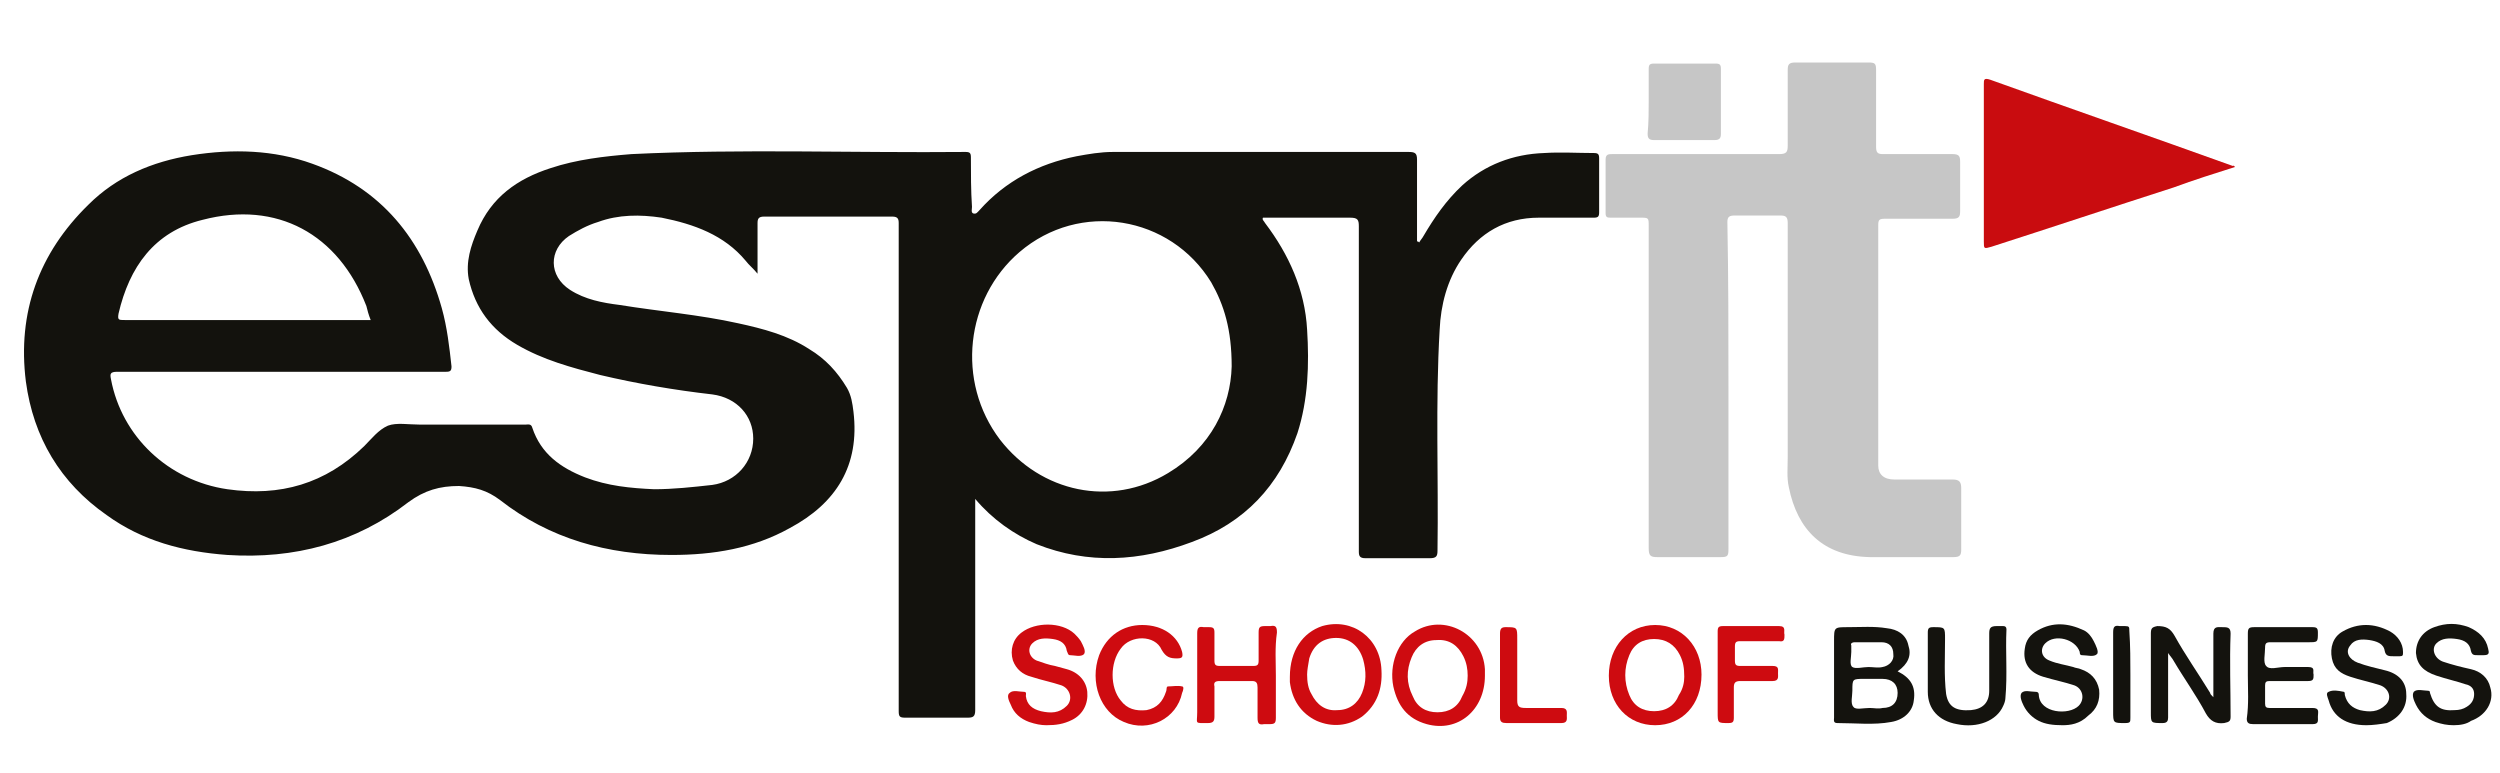 <svg xmlns="http://www.w3.org/2000/svg" xmlns:xlink="http://www.w3.org/1999/xlink" id="Calque_1" x="0px" y="0px" viewBox="0 0 232 71.7" style="enable-background:new 0 0 232 71.7;" xml:space="preserve"> <style type="text/css"> .st0{clip-path:url(#SVGID_2_);} .st1{clip-path:url(#SVGID_4_);fill:#13120D;} .st2{clip-path:url(#SVGID_4_);fill:#C6C6C6;} .st3{clip-path:url(#SVGID_4_);fill:#C90C0F;} .st4{clip-path:url(#SVGID_4_);fill:#14130E;} .st5{clip-path:url(#SVGID_4_);fill:#CE0B10;} .st6{clip-path:url(#SVGID_4_);} </style> <g> <g> <defs> <rect id="SVGID_1_" x="-16.7" y="-16.4" width="273.8" height="133.3"></rect> </defs> <clipPath id="SVGID_2_"> <use xlink:href="#SVGID_1_" style="overflow:visible;"></use> </clipPath> <g class="st0"> <defs> <rect id="SVGID_3_" x="-16.7" y="-16.4" width="273.8" height="133.3"></rect> </defs> <clipPath id="SVGID_4_"> <use xlink:href="#SVGID_3_" style="overflow:visible;"></use> </clipPath> <path class="st1" d="M90.5,46.3v0.8c0,6.3,0,12.6,0,18.8c0,0.6-0.2,0.7-0.7,0.7c-1.9,0-3.9,0-5.8,0c-0.5,0-0.6-0.1-0.6-0.6 c0-14.5,0-29.1,0-43.6c0-0.6,0-1.2,0-1.7c0-0.4-0.1-0.6-0.6-0.6c-2.4,0-4.8,0-7.3,0c-1.5,0-3.1,0-4.6,0c-0.5,0-0.6,0.2-0.6,0.6 c0,1.5,0,3,0,4.7c-0.4-0.5-0.8-0.8-1.1-1.2c-2-2.4-4.8-3.4-7.8-4c-2-0.3-4-0.3-5.9,0.4c-1,0.3-1.9,0.8-2.7,1.3 c-1.9,1.3-1.9,3.7,0.1,5c1.4,0.9,3,1.2,4.6,1.4c3.7,0.6,7.4,0.9,11,1.7c2.3,0.5,4.6,1.1,6.6,2.4c1.5,0.9,2.6,2.1,3.5,3.6 c0.4,0.7,0.5,1.4,0.6,2.2c0.6,5-1.6,8.5-5.9,10.8c-3.4,1.9-7.1,2.5-11,2.5c-5.9,0-11.3-1.5-15.9-5.1c-1.2-0.9-2.3-1.2-3.8-1.3 c-1.8,0-3.2,0.4-4.7,1.5c-4.9,3.8-10.6,5.3-16.8,4.9c-4.1-0.3-7.9-1.3-11.2-3.7c-4.3-3-6.8-7.2-7.5-12.4 c-0.8-6.4,1.2-11.9,5.8-16.4c2.6-2.6,5.9-4,9.6-4.6c3.8-0.6,7.6-0.5,11.2,0.8c6.4,2.3,10.2,7,12,13.4c0.5,1.8,0.7,3.6,0.9,5.4 c0,0.4-0.1,0.5-0.5,0.5c-2.3,0-4.5,0-6.8,0c-7.9,0-15.8,0-23.7,0c-0.7,0-0.7,0.2-0.6,0.7c1,5.3,5.3,9.4,10.8,10.2 c4.9,0.7,9.1-0.5,12.7-4c0.7-0.7,1.3-1.5,2.2-1.9c0.8-0.3,1.9-0.1,2.9-0.1c3.3,0,6.6,0,9.9,0c0.2,0,0.5-0.1,0.6,0.3 c0.8,2.4,2.6,3.7,4.9,4.6c2.1,0.8,4.2,1,6.4,1.1c1.8,0,3.6-0.2,5.4-0.4c2.2-0.3,3.8-2.1,3.8-4.3c0-2.1-1.5-3.8-3.8-4.1 c-3.5-0.4-7-1-10.4-1.8c-2.7-0.7-5.3-1.4-7.7-2.8c-2.4-1.4-3.9-3.4-4.5-6.1c-0.3-1.6,0.2-3.1,0.8-4.5c1.3-3.1,3.7-4.8,6.8-5.8 c2.4-0.8,5-1.1,7.5-1.3c10.3-0.5,20.7-0.1,31-0.2c0.4,0,0.5,0.1,0.5,0.5c0,1.5,0,3.1,0.1,4.6c0,0.2-0.1,0.5,0.1,0.6 c0.3,0.1,0.4-0.1,0.6-0.3c2.4-2.7,5.5-4.3,9-5c1.1-0.2,2.2-0.4,3.4-0.4c9.1,0,18.3,0,27.4,0c0.6,0,0.8,0.1,0.8,0.7 c0,2.5,0,5.1,0,7.6c0.1,0,0.1,0,0.2,0.1c0.1-0.2,0.3-0.4,0.4-0.6c1-1.7,2.1-3.3,3.6-4.7c2.1-1.9,4.7-2.9,7.6-3 c1.5-0.1,3.1,0,4.6,0c0.4,0,0.5,0.1,0.5,0.5c0,1.6,0,3.3,0,5c0,0.4-0.1,0.5-0.5,0.5c-1.7,0-3.4,0-5.1,0c-3.1,0-5.5,1.4-7.2,3.9 c-1.3,1.9-1.9,4.2-2,6.5c-0.4,6.8-0.1,13.7-0.2,20.5c0,0.5-0.1,0.7-0.7,0.7c-2,0-4,0-6,0c-0.5,0-0.6-0.2-0.6-0.6 c0-10.1,0-20.1,0-30.2c0-0.6-0.1-0.8-0.8-0.8c-2.7,0-5.4,0-8.1,0c-0.1,0.2,0.1,0.3,0.2,0.5c2.2,2.9,3.7,6.2,3.9,9.9 c0.2,3.2,0.1,6.5-0.9,9.6c-1.7,4.9-4.9,8.3-9.8,10.1c-4.8,1.8-9.6,2.1-14.4,0.2C94.1,49.6,92.1,48.2,90.5,46.3 M114.3,34 c0-3.4-0.7-5.7-1.9-7.8c-3.8-6.2-12.2-7.6-17.8-2.8c-5,4.3-5.9,12-1.8,17.4c3.8,4.9,10.3,6.3,15.6,3.1 C112.4,41.5,114.2,37.7,114.3,34 M34.4,29.7c-0.2-0.5-0.3-0.9-0.4-1.3c-2.6-6.7-8.3-9.8-15.2-8c-4.5,1.1-6.8,4.4-7.8,8.7 c-0.1,0.6,0,0.6,0.6,0.6c4.5,0,9.1,0,13.6,0H34.4z"></path> <path class="st2" d="M160.4,35.9c0,5,0,10.1,0,15.1c0,0.6-0.1,0.7-0.7,0.7c-2,0-3.9,0-5.9,0c-0.6,0-0.8-0.1-0.8-0.8 c0-10,0-19.9,0-29.9c0-0.8,0-0.8-0.8-0.8c-0.9,0-1.8,0-2.7,0c-0.3,0-0.5,0-0.5-0.4c0-1.7,0-3.3,0-5c0-0.5,0.3-0.5,0.6-0.5 c5.2,0,10.4,0,15.5,0c0.7,0,0.8-0.2,0.8-0.8c0-2.3,0-4.7,0-7c0-0.5,0.1-0.7,0.7-0.7c2.3,0,4.5,0,6.8,0c0.6,0,0.7,0.1,0.7,0.7 c0,2.4,0,4.8,0,7.1c0,0.5,0.1,0.7,0.6,0.7c2.2,0,4.4,0,6.5,0c0.6,0,0.7,0.2,0.7,0.7c0,1.5,0,3.1,0,4.6c0,0.5-0.1,0.7-0.7,0.7 c-2.1,0-4.2,0-6.3,0c-0.5,0-0.6,0.1-0.6,0.6c0,7.4,0,14.9,0,22.3c0,0.8,0.5,1.3,1.5,1.3c1.8,0,3.6,0,5.4,0c0.6,0,0.8,0.2,0.8,0.8 c0,1.9,0,3.8,0,5.7c0,0.5-0.1,0.7-0.7,0.7c-2.6,0-5.2,0-7.8,0c-4.3-0.1-6.7-2.5-7.5-6.5c-0.2-0.9-0.1-1.8-0.1-2.8 c0-7.2,0-14.4,0-21.7c0-0.6-0.2-0.7-0.7-0.7c-1.4,0-2.8,0-4.2,0c-0.5,0-0.7,0.1-0.7,0.6C160.4,25.8,160.4,30.9,160.4,35.9"></path> <path class="st3" d="M207.4,15.5c-1.9,0.6-3.8,1.2-5.7,1.9c-5.6,1.8-11.3,3.7-16.9,5.5c-0.7,0.2-0.7,0.2-0.7-0.5 c0-4.9,0-9.7,0-14.6c0-0.4,0-0.6,0.6-0.4c7.5,2.7,15,5.3,22.5,8C207.2,15.4,207.3,15.3,207.4,15.5"></path> <path class="st2" d="M153,9.4c0-1,0-2,0-3c0-0.4,0.1-0.5,0.5-0.5c1.9,0,3.8,0,5.7,0c0.4,0,0.5,0.1,0.5,0.5c0,2,0,4,0,6 c0,0.4-0.1,0.6-0.6,0.6c-1.9,0-3.7,0-5.6,0c-0.5,0-0.6-0.2-0.6-0.6C153,11.3,153,10.3,153,9.4"></path> <path class="st4" d="M176.1,62.3c1.2,0.6,1.7,1.4,1.5,2.7c-0.1,1-0.9,1.8-2.1,2c-1.6,0.3-3.3,0.1-5,0.1c-0.4,0-0.3-0.3-0.3-0.5 c0-2.4,0-4.7,0-7.1c0-1.3,0-1.3,1.3-1.3c1.2,0,2.4-0.1,3.6,0.1c1,0.1,1.8,0.6,2,1.6C177.4,60.8,177.1,61.6,176.1,62.3 M173.5,65.7C173.5,65.7,173.5,65.8,173.5,65.7c0.4,0,0.8,0.1,1.2,0c0.9,0,1.4-0.5,1.4-1.4c0-0.8-0.5-1.3-1.4-1.3 c-0.6,0-1.2,0-1.7,0c-1.1,0-1.1,0-1.1,1.1c0,0.5-0.2,1.2,0.1,1.5C172.2,65.9,172.9,65.7,173.5,65.7 M173.4,61.9 C173.4,61.9,173.4,61.9,173.4,61.9c0.4,0,0.9,0.1,1.3,0c0.6-0.1,1.1-0.6,1-1.2c0-0.7-0.4-1.1-1.1-1.1c-0.8,0-1.6,0-2.5,0 c-0.2,0-0.4,0.1-0.3,0.3c0,0.2,0,0.4,0,0.6c0,0.5-0.2,1.2,0.1,1.4C172.2,62.1,172.9,61.9,173.4,61.9"></path> <path class="st4" d="M205.4,64.7c0-2.1,0-4,0-5.9c0-0.7,0.4-0.6,0.8-0.6c0.5,0,0.8,0,0.8,0.6c-0.1,2.6,0,5.1,0,7.7 c0,0.4-0.1,0.5-0.6,0.6c-0.8,0.1-1.3-0.2-1.7-0.9c-0.9-1.7-2-3.2-3-4.9c-0.1-0.2-0.3-0.4-0.5-0.7c0,1.4,0,2.6,0,3.8 c0,0.7,0,1.5,0,2.2c0,0.3-0.1,0.5-0.5,0.5c-1.1,0-1.1,0-1.1-1c0-2.4,0-4.8,0-7.3c0-0.5,0.1-0.6,0.6-0.7c0.8,0,1.2,0.2,1.6,0.9 c1,1.8,2.2,3.5,3.3,5.3C205.1,64.4,205.2,64.5,205.4,64.7"></path> <path class="st5" d="M153.6,67.3c-2.5,0-4.3-1.9-4.3-4.6c0-2.7,1.8-4.7,4.3-4.7c2.5,0,4.3,2,4.3,4.6 C157.9,65.4,156.1,67.3,153.6,67.3 M156.3,62.8c0-0.8-0.1-1.4-0.4-2c-0.5-1-1.3-1.5-2.4-1.5c-1.1,0-1.9,0.5-2.3,1.5 c-0.5,1.2-0.5,2.5,0,3.7c0.4,1,1.2,1.5,2.3,1.5c1.1,0,1.9-0.5,2.3-1.5C156.2,63.9,156.3,63.3,156.3,62.8"></path> <path class="st4" d="M208.6,62.7c0-1.3,0-2.6,0-3.9c0-0.5,0.1-0.6,0.6-0.6c1.8,0,3.6,0,5.4,0c0.4,0,0.5,0.1,0.5,0.5 c0,0.9,0,0.9-0.9,0.9c-1.2,0-2.3,0-3.5,0c-0.4,0-0.5,0.1-0.5,0.5c0,0.6-0.2,1.4,0.1,1.7c0.3,0.4,1.1,0.1,1.7,0.1 c0.7,0,1.5,0,2.2,0c0.7,0,0.4,0.4,0.5,0.7c0,0.4,0,0.6-0.5,0.6c-1.2,0-2.4,0-3.6,0c-0.3,0-0.4,0.1-0.4,0.4c0,0.6,0,1.1,0,1.7 c0,0.3,0.1,0.4,0.4,0.4c1.3,0,2.7,0,4,0c0.7,0,0.5,0.4,0.5,0.8c0,0.4,0.1,0.7-0.5,0.7c-1.8,0-3.7,0-5.5,0c-0.4,0-0.6-0.1-0.6-0.5 C208.7,65.3,208.6,64,208.6,62.7"></path> <path class="st5" d="M119.7,62.8c0-2.4,1.2-4.1,3-4.7c2.8-0.8,5.4,1.1,5.5,4.1c0.1,1.7-0.4,3.2-1.8,4.3c-1.3,0.9-2.8,1-4.2,0.4 c-1.5-0.7-2.3-2-2.5-3.6C119.7,63.1,119.7,62.9,119.7,62.8 M121.3,62.6c0,0.7,0.1,1.3,0.4,1.8c0.5,1,1.3,1.6,2.4,1.5 c1.1,0,1.9-0.6,2.3-1.6c0.4-1,0.4-2,0.1-3.1c-0.4-1.3-1.3-2-2.5-2c-1.2,0-2.1,0.6-2.5,1.9C121.4,61.7,121.3,62.2,121.3,62.6"></path> <path class="st5" d="M137.8,62.7c0,3.2-2.5,5.3-5.4,4.5c-1.8-0.5-2.7-1.7-3.1-3.5c-0.4-2,0.4-4.2,2-5.1c2.7-1.7,6.3,0.2,6.5,3.5 C137.8,62.3,137.8,62.5,137.8,62.7 M136.2,62.7c0-0.6-0.1-1.2-0.4-1.8c-0.5-1-1.3-1.6-2.5-1.5c-1.1,0-1.9,0.6-2.3,1.6 c-0.5,1.2-0.5,2.4,0.1,3.6c0.4,1,1.2,1.5,2.3,1.5c1.1,0,1.9-0.5,2.3-1.5C136.1,63.9,136.2,63.3,136.2,62.7"></path> <path class="st4" d="M227.7,67.3c-0.6,0-1.1-0.1-1.7-0.3c-0.8-0.3-1.4-0.8-1.8-1.6c-0.2-0.4-0.4-0.9-0.2-1.2 c0.3-0.3,0.9-0.1,1.3-0.1c0.2,0,0.2,0.1,0.2,0.2c0.4,1.3,1,1.7,2.3,1.6c0.4,0,0.8-0.1,1.1-0.3c0.5-0.3,0.7-0.7,0.7-1.2 c0-0.5-0.3-0.8-0.8-0.9c-0.9-0.3-1.8-0.5-2.7-0.8c-1.2-0.4-1.8-1-1.9-2.1c0-1.1,0.6-2,1.7-2.4c1.1-0.4,2.1-0.4,3.2,0 c0.9,0.4,1.6,1,1.8,2c0.1,0.4,0.1,0.6-0.4,0.6c-0.2,0-0.4,0-0.6,0c-0.3,0-0.5,0-0.6-0.4c-0.1-0.7-0.6-1-1.3-1.1 c-0.7-0.1-1.4-0.1-1.9,0.4c-0.5,0.5-0.2,1.4,0.6,1.7c0.9,0.3,1.7,0.5,2.6,0.7c0.9,0.2,1.6,0.8,1.8,1.7c0.4,1.3-0.4,2.6-1.8,3.1 C228.9,67.2,228.3,67.3,227.7,67.3"></path> <path class="st4" d="M191.4,67.3c-0.9,0-1.6-0.1-2.2-0.4c-0.6-0.3-1.1-0.8-1.4-1.4c-0.2-0.4-0.4-0.9-0.2-1.2 c0.3-0.3,0.8-0.1,1.3-0.1c0.3,0,0.3,0.2,0.3,0.3c0.1,1.7,2.8,1.9,3.7,1c0.6-0.6,0.4-1.6-0.4-1.9c-0.9-0.3-1.9-0.5-2.9-0.8 c-1.3-0.4-1.9-1.3-1.7-2.6c0.1-0.8,0.5-1.3,1.2-1.7c1.4-0.8,2.8-0.7,4.3,0c0.4,0.2,0.7,0.6,0.9,1c0.2,0.4,0.5,1,0.3,1.2 c-0.3,0.3-0.9,0.1-1.4,0.1c-0.2,0-0.2-0.2-0.2-0.3c-0.4-1.2-2.3-1.7-3.2-0.8c-0.5,0.5-0.4,1.3,0.4,1.6c0.7,0.3,1.5,0.4,2.2,0.6 c0.2,0.1,0.5,0.1,0.7,0.2c0.9,0.3,1.5,0.9,1.7,1.9c0.1,1-0.2,1.8-1,2.4C193,67.2,192.1,67.3,191.4,67.3"></path> <path class="st4" d="M219.6,67.3c-1.9,0-3.1-0.8-3.5-2.3c-0.1-0.3-0.3-0.7,0-0.8c0.4-0.2,0.9-0.1,1.4,0c0.1,0,0.1,0.2,0.1,0.3 c0.2,0.8,0.7,1.2,1.4,1.4c0.9,0.2,1.7,0.2,2.4-0.5c0.6-0.6,0.3-1.5-0.5-1.8c-0.9-0.3-1.9-0.5-2.8-0.8c-0.9-0.3-1.5-0.7-1.7-1.7 c-0.2-1,0.1-2,1-2.5c1.4-0.8,2.9-0.8,4.4,0c0.7,0.4,1.2,1.1,1.2,1.9c0,0.3,0,0.4-0.3,0.4c-0.2,0-0.4,0-0.6,0 c-0.4,0-0.7,0-0.8-0.5c-0.1-0.7-0.8-0.9-1.4-1c-0.7-0.1-1.4-0.1-1.8,0.5c-0.5,0.6-0.1,1.3,0.7,1.6c0.8,0.3,1.7,0.5,2.5,0.7 c1.3,0.3,2,1.1,2,2.2c0.1,1.2-0.6,2.2-1.8,2.7C220.9,67.2,220.2,67.3,219.6,67.3"></path> <path class="st5" d="M97.1,67.3c-0.5,0-1-0.1-1.6-0.3c-0.8-0.3-1.4-0.8-1.7-1.6c-0.2-0.4-0.4-0.9-0.1-1.1 c0.3-0.3,0.9-0.1,1.3-0.1c0.3,0,0.2,0.2,0.2,0.4c0.1,0.8,0.6,1.2,1.4,1.4c0.9,0.2,1.7,0.2,2.4-0.5c0.6-0.6,0.3-1.6-0.5-1.9 c-0.9-0.3-1.9-0.5-2.8-0.8c-0.8-0.2-1.4-0.7-1.7-1.5c-0.3-1,0-2,0.8-2.6c1.3-1,3.7-1,4.9,0.1c0.2,0.2,0.4,0.4,0.6,0.7 c0.2,0.4,0.5,0.9,0.3,1.2c-0.3,0.3-0.9,0.1-1.3,0.1c-0.2,0-0.2-0.2-0.3-0.4c-0.1-0.7-0.6-1-1.3-1.1c-0.7-0.1-1.4-0.1-1.9,0.4 c-0.5,0.5-0.3,1.3,0.4,1.6c0.6,0.2,1.1,0.4,1.7,0.5c0.4,0.1,0.7,0.2,1.1,0.3c1.1,0.3,1.8,1.1,1.9,2.1c0.1,1.1-0.4,2.1-1.4,2.6 C98.7,67.2,98,67.3,97.1,67.3"></path> <path class="st5" d="M118.4,62.7c0,1.3,0,2.6,0,3.9c0,0.5-0.1,0.6-0.6,0.6c-0.1,0-0.3,0-0.5,0c-0.5,0.1-0.6-0.1-0.6-0.6 c0-0.9,0-1.9,0-2.8c0-0.4-0.1-0.6-0.5-0.6c-1,0-2,0-3,0c-0.4,0-0.6,0.1-0.5,0.5c0,0.9,0,1.9,0,2.8c0,0.4-0.1,0.6-0.6,0.6 c-1.3,0-1,0.1-1-1c0-2.4,0-4.8,0-7.3c0-0.5,0.1-0.7,0.6-0.6c0.2,0,0.3,0,0.5,0c0.4,0,0.5,0.1,0.5,0.5c0,0.9,0,1.8,0,2.6 c0,0.4,0.1,0.5,0.5,0.5c1,0,2.1,0,3.1,0c0.4,0,0.5-0.1,0.5-0.5c0-0.9,0-1.7,0-2.6c0-0.5,0.1-0.6,0.6-0.6c0.1,0,0.3,0,0.5,0 c0.5-0.1,0.6,0.1,0.6,0.6C118.3,60.1,118.4,61.4,118.4,62.7"></path> <path class="st4" d="M178.9,61.5c0-0.9,0-1.8,0-2.8c0-0.4,0.1-0.5,0.5-0.5c1.1,0,1.1,0,1.1,1.1c0,1.7-0.1,3.4,0.1,5.1 c0.2,1.2,0.9,1.6,2.3,1.5c1.1-0.1,1.7-0.7,1.7-1.8c0-1.8,0-3.5,0-5.3c0-0.5,0.1-0.7,0.7-0.7c0.2,0,0.4,0,0.6,0 c0.2,0,0.3,0.1,0.3,0.3c-0.1,2.1,0.1,4.2-0.1,6.4c0,0.2-0.1,0.5-0.2,0.7c-0.6,1.4-2.4,2.1-4.3,1.7c-1.7-0.3-2.7-1.4-2.7-3 C178.9,63.3,178.9,62.4,178.9,61.5C178.9,61.5,178.9,61.5,178.9,61.5"></path> <path class="st5" d="M106,58c1.9,0,3.3,1,3.7,2.5c0.1,0.5,0,0.6-0.5,0.6c-0.6,0-1-0.1-1.4-0.8c-0.6-1.4-2.9-1.4-3.8-0.1 c-1,1.3-1,3.6,0,4.8c0.6,0.8,1.4,1,2.4,0.9c1-0.2,1.5-0.8,1.8-1.7c0.1-0.2,0-0.5,0.2-0.5c0.4,0,0.9-0.1,1.3,0 c0.2,0,0.1,0.4,0,0.6c-0.5,2.4-3.1,3.7-5.4,2.7c-2.2-0.9-3.2-3.7-2.3-6.2C102.7,59,104.2,58,106,58"></path> <path class="st5" d="M159.4,62.6c0-1.3,0-2.7,0-4c0-0.4,0.1-0.5,0.5-0.5c1.7,0,3.5,0,5.2,0c0.7,0,0.4,0.5,0.5,0.8 c0,0.4,0,0.7-0.5,0.6c-1.2,0-2.4,0-3.6,0c-0.4,0-0.5,0.1-0.5,0.5c0,0.4,0,0.9,0,1.3c0,0.4,0.1,0.5,0.5,0.5c1,0,2,0,3,0 c0.6,0,0.5,0.3,0.5,0.7c0,0.3,0.1,0.7-0.5,0.7c-1,0-2,0-3,0c-0.5,0-0.6,0.2-0.6,0.6c0,0.9,0,1.8,0,2.8c0,0.4-0.1,0.5-0.5,0.5 c-1,0-1,0-1-1C159.4,65,159.4,63.8,159.4,62.6"></path> <path class="st5" d="M139.2,62.7c0-1.3,0-2.6,0-3.9c0-0.4,0.1-0.6,0.5-0.6c1.1,0,1.1,0,1.1,1.1c0,1.9,0,3.8,0,5.7 c0,0.6,0.2,0.7,0.8,0.7c1.1,0,2.2,0,3.3,0c0.6,0,0.5,0.4,0.5,0.7c0,0.3,0.1,0.7-0.5,0.7c-1.7,0-3.4,0-5.1,0 c-0.4,0-0.6-0.1-0.6-0.5C139.2,65.3,139.2,64,139.2,62.7"></path> <path class="st1" d="M197.7,62.6c0,1.3,0,2.7,0,4c0,0.4,0,0.5-0.5,0.5c-1.1,0-1.1,0-1.1-1.1c0-2.4,0-4.8,0-7.3 c0-0.5,0.1-0.7,0.6-0.6c0.2,0,0.3,0,0.5,0c0.4,0,0.4,0.1,0.4,0.4C197.7,60,197.7,61.3,197.7,62.6"></path> <rect x="2.5" y="75.2" class="st3" width="228.8" height="2.4"></rect> <path class="st6" d="M2.5,85.5c0-0.1,0.1-0.2,0.2-0.2h1c0.1,0,0.2,0.1,0.2,0.2v3h3.2v-3c0-0.1,0.1-0.2,0.2-0.2h1 c0.1,0,0.2,0.1,0.2,0.2v7.4c0,0.1-0.1,0.2-0.2,0.2h-1c-0.1,0-0.2-0.1-0.2-0.2v-3.1H3.9v3.1c0,0.1-0.1,0.2-0.2,0.2h-1 c-0.1,0-0.2-0.1-0.2-0.2V85.5z"></path> <path class="st6" d="M14.8,85.2c2.2,0,4,1.8,4,4s-1.8,4-4,4c-2.2,0-4-1.8-4-4S12.5,85.2,14.8,85.2 M14.8,91.7 c1.4,0,2.6-1.1,2.6-2.5c0-1.4-1.2-2.5-2.6-2.5c-1.4,0-2.5,1.2-2.5,2.5C12.2,90.6,13.4,91.7,14.8,91.7"></path> <path class="st6" d="M21,85.5c0-0.1,0.1-0.2,0.2-0.2h0.3l4.4,4.8h0v-4.6c0-0.1,0.1-0.2,0.2-0.2h1c0.1,0,0.2,0.1,0.2,0.2v7.4 c0,0.1-0.1,0.2-0.2,0.2h-0.3l-4.4-4.8h0v4.6c0,0.1-0.1,0.2-0.2,0.2h-1c-0.1,0-0.2-0.1-0.2-0.2V85.5z"></path> <path class="st6" d="M39.8,85.5c0-0.1,0.1-0.2,0.2-0.2h3.7c1.3,0,2.4,1.1,2.4,2.4c0,1-0.7,1.9-1.6,2.3l1.6,2.8 c0.1,0.1,0,0.3-0.2,0.3h-1.2c-0.1,0-0.2-0.1-0.2-0.1L43,90h-1.8v2.8c0,0.1-0.1,0.2-0.2,0.2h-1c-0.1,0-0.2-0.1-0.2-0.2V85.5z M43.6,88.8c0.6,0,1.1-0.5,1.1-1.1c0-0.6-0.5-1.1-1.1-1.1h-2.4v2.2H43.6z"></path> <path class="st6" d="M50.8,85.7c0-0.1,0.1-0.2,0.2-0.2h1.1c0.1,0,0.2,0.1,0.2,0.2v6.9c0,0.1-0.1,0.2-0.2,0.2H51 c-0.1,0-0.2-0.1-0.2-0.2V85.7z"></path> <path class="st6" d="M54.4,91.9c0.1,0,0.2,0.1,0.2,0.2v0.9c0,0.1-0.1,0.2-0.2,0.2h-5.7c-0.1,0-0.2-0.1-0.2-0.2V92 c0-0.1,0.1-0.2,0.2-0.2H54.4z"></path> <path class="st6" d="M54,85.3c0.1,0,0.2,0.1,0.2,0.2v0.9c0,0.1-0.1,0.2-0.2,0.2h-4.8c-0.1,0-0.2-0.1-0.2-0.2v-0.9 c0-0.1,0.1-0.2,0.2-0.2H54z"></path> <path class="st6" d="M76.3,85.6v-0.2H79v0.2h-0.3c-0.3,0-0.5,0.1-0.7,0.4c-0.1,0.1-0.1,0.4-0.1,0.8v3.1c0,0.8-0.1,1.4-0.2,1.8 c-0.2,0.4-0.5,0.8-0.9,1.1c-0.4,0.3-1.1,0.5-1.8,0.5c-0.8,0-1.5-0.1-1.9-0.4c-0.4-0.3-0.7-0.7-0.9-1.2c-0.1-0.3-0.2-1-0.2-1.9v-3 c0-0.5-0.1-0.8-0.2-0.9c-0.1-0.1-0.3-0.2-0.6-0.2h-0.3v-0.2h3.3v0.2h-0.3c-0.3,0-0.5,0.1-0.7,0.3c-0.1,0.1-0.1,0.4-0.1,0.8V90 c0,0.3,0,0.6,0.1,1c0.1,0.4,0.2,0.7,0.3,0.9c0.1,0.2,0.3,0.4,0.6,0.5c0.3,0.1,0.6,0.2,1,0.2c0.5,0,0.9-0.1,1.3-0.3 c0.4-0.2,0.7-0.5,0.8-0.8c0.1-0.3,0.2-0.9,0.2-1.7v-3.1c0-0.5-0.1-0.8-0.2-0.9c-0.1-0.2-0.4-0.2-0.7-0.2H76.3z"></path> <path class="st6" d="M81,85.4h2.1l4.7,5.7v-4.4c0-0.5-0.1-0.8-0.2-0.9c-0.1-0.2-0.4-0.2-0.7-0.2h-0.3v-0.2h2.7v0.2h-0.3 c-0.3,0-0.6,0.1-0.7,0.3c-0.1,0.1-0.1,0.4-0.1,0.8v6.4H88L83,87v4.7c0,0.5,0.1,0.8,0.2,0.9c0.1,0.2,0.4,0.2,0.7,0.2h0.3V93h-2.7 v-0.2h0.3c0.3,0,0.6-0.1,0.7-0.3c0.1-0.1,0.1-0.4,0.1-0.8v-5.3c-0.2-0.3-0.4-0.4-0.5-0.5c-0.1-0.1-0.3-0.2-0.5-0.2 c-0.1,0-0.3-0.1-0.5-0.1V85.4z"></path> <path class="st6" d="M95.1,92.8V93h-3.3v-0.2h0.3c0.3,0,0.5-0.1,0.7-0.3c0.1-0.1,0.1-0.4,0.1-0.9v-4.9c0-0.4,0-0.6-0.1-0.8 c0-0.1-0.1-0.2-0.2-0.2c-0.2-0.1-0.3-0.1-0.5-0.1h-0.3v-0.2h3.3v0.2h-0.3c-0.3,0-0.5,0.1-0.7,0.3C94,86,94,86.3,94,86.7v4.9 c0,0.4,0,0.6,0.1,0.8c0,0.1,0.1,0.2,0.2,0.2c0.2,0.1,0.3,0.1,0.5,0.1H95.1z"></path> <path class="st6" d="M104.1,85.4l0.1,1.8h-0.2c0-0.3-0.1-0.5-0.2-0.7c-0.1-0.2-0.3-0.4-0.5-0.5c-0.2-0.1-0.4-0.2-0.8-0.2h-1.1 v5.8c0,0.5,0.1,0.8,0.2,0.9c0.1,0.2,0.4,0.2,0.7,0.2h0.3V93h-3.2v-0.2h0.3c0.3,0,0.6-0.1,0.7-0.3c0.1-0.1,0.1-0.4,0.1-0.8v-5.8 h-0.9c-0.4,0-0.6,0-0.8,0.1c-0.2,0.1-0.4,0.2-0.5,0.4c-0.1,0.2-0.2,0.5-0.2,0.8h-0.2l0.1-1.8H104.1z"></path> <path class="st6" d="M108.9,85.8v3h1.7c0.4,0,0.7-0.1,0.9-0.2c0.2-0.2,0.3-0.5,0.3-0.9h0.2v2.6h-0.2c-0.1-0.4-0.1-0.6-0.2-0.7 c-0.1-0.1-0.2-0.2-0.3-0.3c-0.2-0.1-0.4-0.1-0.7-0.1h-1.7v2.5c0,0.3,0,0.5,0,0.6c0,0.1,0.1,0.1,0.2,0.2c0.1,0,0.2,0.1,0.4,0.1 h1.3c0.4,0,0.7,0,0.9-0.1c0.2-0.1,0.4-0.2,0.6-0.4c0.2-0.2,0.5-0.6,0.7-1h0.2l-0.7,1.9h-5.9v-0.2h0.3c0.2,0,0.4,0,0.5-0.1 c0.1-0.1,0.2-0.1,0.2-0.3c0-0.1,0.1-0.4,0.1-0.7v-4.9c0-0.5,0-0.8-0.1-0.9c-0.1-0.1-0.4-0.2-0.7-0.2h-0.3v-0.2h5.9l0.1,1.7h-0.2 c-0.1-0.4-0.2-0.7-0.3-0.8c-0.1-0.1-0.2-0.3-0.4-0.3c-0.1-0.1-0.4-0.1-0.8-0.1H108.9z"></path> <path class="st6" d="M115.7,93v-0.2h0.3c0.3,0,0.6-0.1,0.7-0.3c0.1-0.1,0.1-0.4,0.1-0.8v-4.9c0-0.5-0.1-0.8-0.2-0.9 c-0.1-0.2-0.4-0.2-0.7-0.2h-0.3v-0.2h3.1c1.1,0,2,0.1,2.6,0.4c0.6,0.3,1.1,0.7,1.4,1.3c0.4,0.6,0.5,1.3,0.5,2.1 c0,1.1-0.3,1.9-1,2.6c-0.7,0.8-1.8,1.2-3.3,1.2H115.7z M117.9,92.4c0.5,0.1,0.9,0.2,1.2,0.2c0.9,0,1.6-0.3,2.2-0.9 c0.6-0.6,0.9-1.4,0.9-2.5c0-1-0.3-1.9-0.9-2.5c-0.6-0.6-1.3-0.9-2.2-0.9c-0.3,0-0.7,0.1-1.2,0.2V92.4z"></path> <path class="st6" d="M137.2,85.6v-0.2h2.7v0.2h-0.3c-0.3,0-0.5,0.1-0.7,0.4c-0.1,0.1-0.1,0.4-0.1,0.8v3.1c0,0.8-0.1,1.4-0.2,1.8 c-0.2,0.4-0.5,0.8-0.9,1.1c-0.4,0.3-1.1,0.5-1.8,0.5c-0.8,0-1.5-0.1-1.9-0.4c-0.4-0.3-0.7-0.7-0.9-1.2c-0.1-0.3-0.2-1-0.2-1.9v-3 c0-0.5-0.1-0.8-0.2-0.9c-0.1-0.1-0.3-0.2-0.6-0.2h-0.3v-0.2h3.3v0.2h-0.3c-0.3,0-0.5,0.1-0.7,0.3c-0.1,0.1-0.1,0.4-0.1,0.8V90 c0,0.3,0,0.6,0.1,1c0.1,0.4,0.2,0.7,0.3,0.9c0.1,0.2,0.3,0.4,0.6,0.5c0.3,0.1,0.6,0.2,1,0.2c0.5,0,0.9-0.1,1.3-0.3 s0.7-0.5,0.8-0.8c0.1-0.3,0.2-0.9,0.2-1.7v-3.1c0-0.5-0.1-0.8-0.2-0.9c-0.1-0.2-0.4-0.2-0.7-0.2H137.2z"></path> <path class="st6" d="M141.9,85.4h2.1l4.7,5.7v-4.4c0-0.5-0.1-0.8-0.2-0.9c-0.1-0.2-0.4-0.2-0.7-0.2h-0.3v-0.2h2.7v0.2h-0.3 c-0.3,0-0.6,0.1-0.7,0.3c-0.1,0.1-0.1,0.4-0.1,0.8v6.4h-0.2l-5-6.1v4.7c0,0.5,0.1,0.8,0.2,0.9c0.1,0.2,0.4,0.2,0.7,0.2h0.3V93 h-2.7v-0.2h0.3c0.3,0,0.6-0.1,0.7-0.3c0.1-0.1,0.1-0.4,0.1-0.8v-5.3c-0.2-0.3-0.4-0.4-0.5-0.5c-0.1-0.1-0.3-0.2-0.5-0.2 c-0.1,0-0.3-0.1-0.5-0.1V85.4z"></path> <path class="st6" d="M155.9,92.8V93h-3.3v-0.2h0.3c0.3,0,0.5-0.1,0.7-0.3c0.1-0.1,0.1-0.4,0.1-0.9v-4.9c0-0.4,0-0.6-0.1-0.8 c0-0.1-0.1-0.2-0.2-0.2c-0.2-0.1-0.3-0.1-0.5-0.1h-0.3v-0.2h3.3v0.2h-0.3c-0.3,0-0.5,0.1-0.7,0.3c-0.1,0.1-0.1,0.4-0.1,0.9v4.9 c0,0.4,0,0.6,0.1,0.8c0,0.1,0.1,0.2,0.2,0.2c0.2,0.1,0.3,0.1,0.5,0.1H155.9z"></path> <path class="st6" d="M166.4,85.4v0.2c-0.3,0-0.5,0.1-0.6,0.3c-0.2,0.2-0.4,0.5-0.5,0.8l-2.7,6.5h-0.2l-2.9-6.5 c-0.1-0.3-0.3-0.5-0.3-0.6c-0.1-0.1-0.2-0.2-0.3-0.3c-0.1-0.1-0.3-0.1-0.6-0.1v-0.2h3.1v0.2c-0.4,0-0.6,0.1-0.7,0.2 c-0.1,0.1-0.2,0.2-0.2,0.3c0,0.2,0.1,0.5,0.3,0.9l1.9,4.4l1.8-4.4c0.2-0.4,0.3-0.7,0.3-0.9c0-0.1-0.1-0.2-0.2-0.3 c-0.1-0.1-0.3-0.2-0.6-0.2c0,0,0,0-0.1,0v-0.2H166.4z"></path> <path class="st6" d="M171,85.8v3h1.7c0.4,0,0.7-0.1,0.9-0.2c0.2-0.2,0.3-0.5,0.3-0.9h0.2v2.6h-0.2c-0.1-0.4-0.1-0.6-0.2-0.7 c-0.1-0.1-0.2-0.2-0.3-0.3c-0.2-0.1-0.4-0.1-0.7-0.1H171v2.5c0,0.3,0,0.5,0,0.6c0,0.1,0.1,0.1,0.2,0.2c0.1,0,0.2,0.1,0.4,0.1h1.3 c0.4,0,0.7,0,0.9-0.1c0.2-0.1,0.4-0.2,0.6-0.4c0.2-0.2,0.5-0.6,0.7-1h0.2l-0.7,1.9h-5.9v-0.2h0.3c0.2,0,0.4,0,0.5-0.1 c0.1-0.1,0.2-0.1,0.2-0.3c0-0.1,0.1-0.4,0.1-0.7v-4.9c0-0.5,0-0.8-0.1-0.9c-0.1-0.1-0.4-0.2-0.7-0.2h-0.3v-0.2h5.9l0.1,1.7h-0.2 c-0.1-0.4-0.2-0.7-0.3-0.8c-0.1-0.1-0.2-0.3-0.4-0.3c-0.2-0.1-0.4-0.1-0.8-0.1H171z"></path> <path class="st6" d="M185.5,93h-2l-2.6-3.5c-0.2,0-0.3,0-0.5,0c0,0-0.1,0-0.2,0c-0.1,0-0.1,0-0.2,0v2.2c0,0.5,0.1,0.8,0.2,0.9 c0.1,0.2,0.4,0.2,0.6,0.2h0.3V93h-3.3v-0.2h0.3c0.3,0,0.6-0.1,0.7-0.3c0.1-0.1,0.1-0.4,0.1-0.8v-4.9c0-0.5-0.1-0.8-0.2-0.9 c-0.1-0.2-0.4-0.2-0.7-0.2h-0.3v-0.2h2.8c0.8,0,1.4,0.1,1.8,0.2c0.4,0.1,0.7,0.3,1,0.6c0.3,0.3,0.4,0.7,0.4,1.1 c0,0.5-0.2,0.9-0.5,1.2c-0.3,0.3-0.8,0.6-1.4,0.7l1.6,2.2c0.4,0.5,0.7,0.8,0.9,1c0.3,0.2,0.6,0.3,1,0.3V93z M180,89.1 c0.1,0,0.1,0,0.2,0c0.1,0,0.1,0,0.1,0c0.7,0,1.3-0.2,1.6-0.5c0.4-0.3,0.6-0.7,0.6-1.2c0-0.5-0.1-0.9-0.4-1.2 c-0.3-0.3-0.7-0.4-1.2-0.4c-0.2,0-0.5,0-0.9,0.1V89.1z"></path> <path class="st6" d="M192.4,85.2v2.6h-0.2c-0.1-0.5-0.2-0.9-0.4-1.2c-0.2-0.3-0.4-0.5-0.7-0.7c-0.3-0.2-0.7-0.3-1-0.3 c-0.4,0-0.7,0.1-1,0.4c-0.3,0.2-0.4,0.5-0.4,0.8c0,0.2,0.1,0.4,0.2,0.6c0.2,0.3,0.8,0.7,1.7,1.1c0.7,0.4,1.2,0.7,1.5,0.9 c0.3,0.2,0.5,0.4,0.6,0.7c0.1,0.3,0.2,0.6,0.2,0.9c0,0.6-0.2,1.1-0.7,1.5c-0.4,0.4-1,0.6-1.7,0.6c-0.2,0-0.4,0-0.6-0.1 c-0.1,0-0.4-0.1-0.7-0.2c-0.4-0.1-0.6-0.2-0.7-0.2c-0.1,0-0.2,0-0.2,0.1c-0.1,0.1-0.1,0.2-0.1,0.3H188v-2.6h0.2 c0.1,0.5,0.2,1,0.4,1.2c0.2,0.3,0.4,0.5,0.8,0.7c0.3,0.2,0.7,0.3,1.1,0.3c0.5,0,0.8-0.1,1.1-0.4c0.3-0.2,0.4-0.5,0.4-0.9 c0-0.2-0.1-0.4-0.2-0.6c-0.1-0.2-0.3-0.4-0.5-0.5c-0.1-0.1-0.5-0.4-1.2-0.7c-0.7-0.4-1.1-0.7-1.4-0.9c-0.3-0.2-0.5-0.5-0.6-0.7 c-0.1-0.3-0.2-0.5-0.2-0.9c0-0.5,0.2-1,0.6-1.4c0.4-0.4,1-0.6,1.6-0.6c0.4,0,0.8,0.1,1.3,0.3c0.2,0.1,0.4,0.1,0.4,0.1 c0.1,0,0.2,0,0.2-0.1c0.1-0.1,0.1-0.2,0.1-0.3H192.4z"></path> <path class="st6" d="M199.2,92.8V93h-3.3v-0.2h0.3c0.3,0,0.5-0.1,0.7-0.3c0.1-0.1,0.1-0.4,0.1-0.9v-4.9c0-0.4,0-0.6-0.1-0.8 c0-0.1-0.1-0.2-0.2-0.2c-0.2-0.1-0.3-0.1-0.5-0.1h-0.3v-0.2h3.3v0.2h-0.3c-0.3,0-0.5,0.1-0.7,0.3c-0.1,0.1-0.1,0.4-0.1,0.9v4.9 c0,0.4,0,0.6,0.1,0.8c0,0.1,0.1,0.2,0.2,0.2c0.2,0.1,0.3,0.1,0.5,0.1H199.2z"></path> <path class="st6" d="M208.1,85.4l0.1,1.8H208c0-0.3-0.1-0.5-0.2-0.7c-0.1-0.2-0.3-0.4-0.5-0.5c-0.2-0.1-0.4-0.2-0.8-0.2h-1.1v5.8 c0,0.5,0.1,0.8,0.2,0.9c0.1,0.2,0.4,0.2,0.7,0.2h0.3V93h-3.2v-0.2h0.3c0.3,0,0.6-0.1,0.7-0.3c0.1-0.1,0.1-0.4,0.1-0.8v-5.8h-0.9 c-0.4,0-0.6,0-0.8,0.1c-0.2,0.1-0.4,0.2-0.5,0.4c-0.1,0.2-0.2,0.5-0.2,0.8h-0.2l0.1-1.8H208.1z"></path> <path class="st6" d="M214.1,92.8V93h-3.3v-0.2h0.3c0.3,0,0.5-0.1,0.7-0.3c0.1-0.1,0.1-0.4,0.1-0.9v-4.9c0-0.4,0-0.6-0.1-0.8 c0-0.1-0.1-0.2-0.2-0.2c-0.2-0.1-0.3-0.1-0.5-0.1h-0.3v-0.2h3.3v0.2h-0.3c-0.3,0-0.5,0.1-0.7,0.3c-0.1,0.1-0.1,0.4-0.1,0.9v4.9 c0,0.4,0,0.6,0.1,0.8c0,0.1,0.1,0.2,0.2,0.2c0.2,0.1,0.3,0.1,0.5,0.1H214.1z"></path> <path class="st6" d="M218.8,85.8v3h1.7c0.4,0,0.7-0.1,0.9-0.2c0.2-0.2,0.3-0.5,0.3-0.9h0.2v2.6h-0.2c-0.1-0.4-0.1-0.6-0.2-0.7 c-0.1-0.1-0.2-0.2-0.3-0.3c-0.2-0.1-0.4-0.1-0.7-0.1h-1.7v2.5c0,0.3,0,0.5,0,0.6c0,0.1,0.1,0.1,0.2,0.2c0.1,0,0.2,0.1,0.4,0.1 h1.3c0.4,0,0.7,0,0.9-0.1c0.2-0.1,0.4-0.2,0.6-0.4c0.2-0.2,0.5-0.6,0.7-1h0.2l-0.7,1.9h-5.9v-0.2h0.3c0.2,0,0.4,0,0.5-0.1 c0.1-0.1,0.2-0.1,0.2-0.3c0-0.1,0.1-0.4,0.1-0.7v-4.9c0-0.5,0-0.8-0.1-0.9c-0.1-0.1-0.4-0.2-0.7-0.2h-0.3v-0.2h5.9l0.1,1.7h-0.2 c-0.1-0.4-0.2-0.7-0.3-0.8c-0.1-0.1-0.2-0.3-0.4-0.3c-0.1-0.1-0.4-0.1-0.8-0.1H218.8z"></path> <path class="st6" d="M230.8,85.2v2.6h-0.2c-0.1-0.5-0.2-0.9-0.4-1.2c-0.2-0.3-0.4-0.5-0.7-0.7c-0.3-0.2-0.7-0.3-1-0.3 c-0.4,0-0.7,0.1-1,0.4c-0.3,0.2-0.4,0.5-0.4,0.8c0,0.2,0.1,0.4,0.2,0.6c0.2,0.3,0.8,0.7,1.7,1.1c0.7,0.4,1.2,0.7,1.5,0.9 c0.3,0.2,0.5,0.4,0.6,0.7c0.1,0.3,0.2,0.6,0.2,0.9c0,0.6-0.2,1.1-0.7,1.5c-0.4,0.4-1,0.6-1.7,0.6c-0.2,0-0.4,0-0.6-0.1 c-0.1,0-0.4-0.1-0.7-0.2c-0.4-0.1-0.6-0.2-0.7-0.2c-0.1,0-0.2,0-0.2,0.1c-0.1,0.1-0.1,0.2-0.1,0.3h-0.2v-2.6h0.2 c0.1,0.5,0.2,1,0.4,1.2c0.2,0.3,0.4,0.5,0.8,0.7c0.3,0.2,0.7,0.3,1.1,0.3c0.5,0,0.8-0.1,1.1-0.4c0.3-0.2,0.4-0.5,0.4-0.9 c0-0.2-0.1-0.4-0.2-0.6c-0.1-0.2-0.3-0.4-0.5-0.5c-0.1-0.1-0.5-0.4-1.2-0.7c-0.7-0.4-1.1-0.7-1.4-0.9c-0.3-0.2-0.5-0.5-0.6-0.7 c-0.1-0.3-0.2-0.5-0.2-0.9c0-0.5,0.2-1,0.6-1.4c0.4-0.4,1-0.6,1.6-0.6c0.4,0,0.8,0.1,1.3,0.3c0.2,0.1,0.4,0.1,0.4,0.1 c0.1,0,0.2,0,0.2-0.1c0.1-0.1,0.1-0.2,0.1-0.3H230.8z"></path> <path class="st6" d="M57.1,91.8l0.4-0.7c0.1-0.2,0.3-0.2,0.4-0.1c0.2,0.1,1.2,0.8,2,0.8c0.6,0,1-0.4,1.1-0.8 c0-0.6-0.5-0.9-1.5-1.3c-1.1-0.4-2.1-1.1-2.1-2.4c0-1,0.7-2.1,2.6-2.1c1.2,0,2.1,0.6,2.3,0.7c0.1,0.1,0.2,0.3,0.1,0.4l-0.4,0.5 C61.8,87,61.6,87,61.5,87c-0.6-0.3-1.1-0.5-1.7-0.5c-0.7,0-1,0.3-1,0.8c0,0.5,0.5,0.9,1.4,1.2c1.1,0.4,2.4,1.1,2.4,2.5 c0,1.1-1,2.2-2.7,2.2c-1.5,0-2.5-0.8-2.8-1C57,92,57,92,57.1,91.8"></path> <path class="st6" d="M33.6,85.2c2.2,0,4,1.8,4,4s-1.8,4-4,4c-2.2,0-4-1.8-4-4S31.3,85.2,33.6,85.2 M33.6,91.7 c1.4,0,2.6-1.1,2.6-2.5c0-1.4-1.2-2.5-2.6-2.5c-1.4,0-2.5,1.2-2.5,2.5C31,90.6,32.2,91.7,33.6,91.7"></path> </g> </g> </g> </svg>